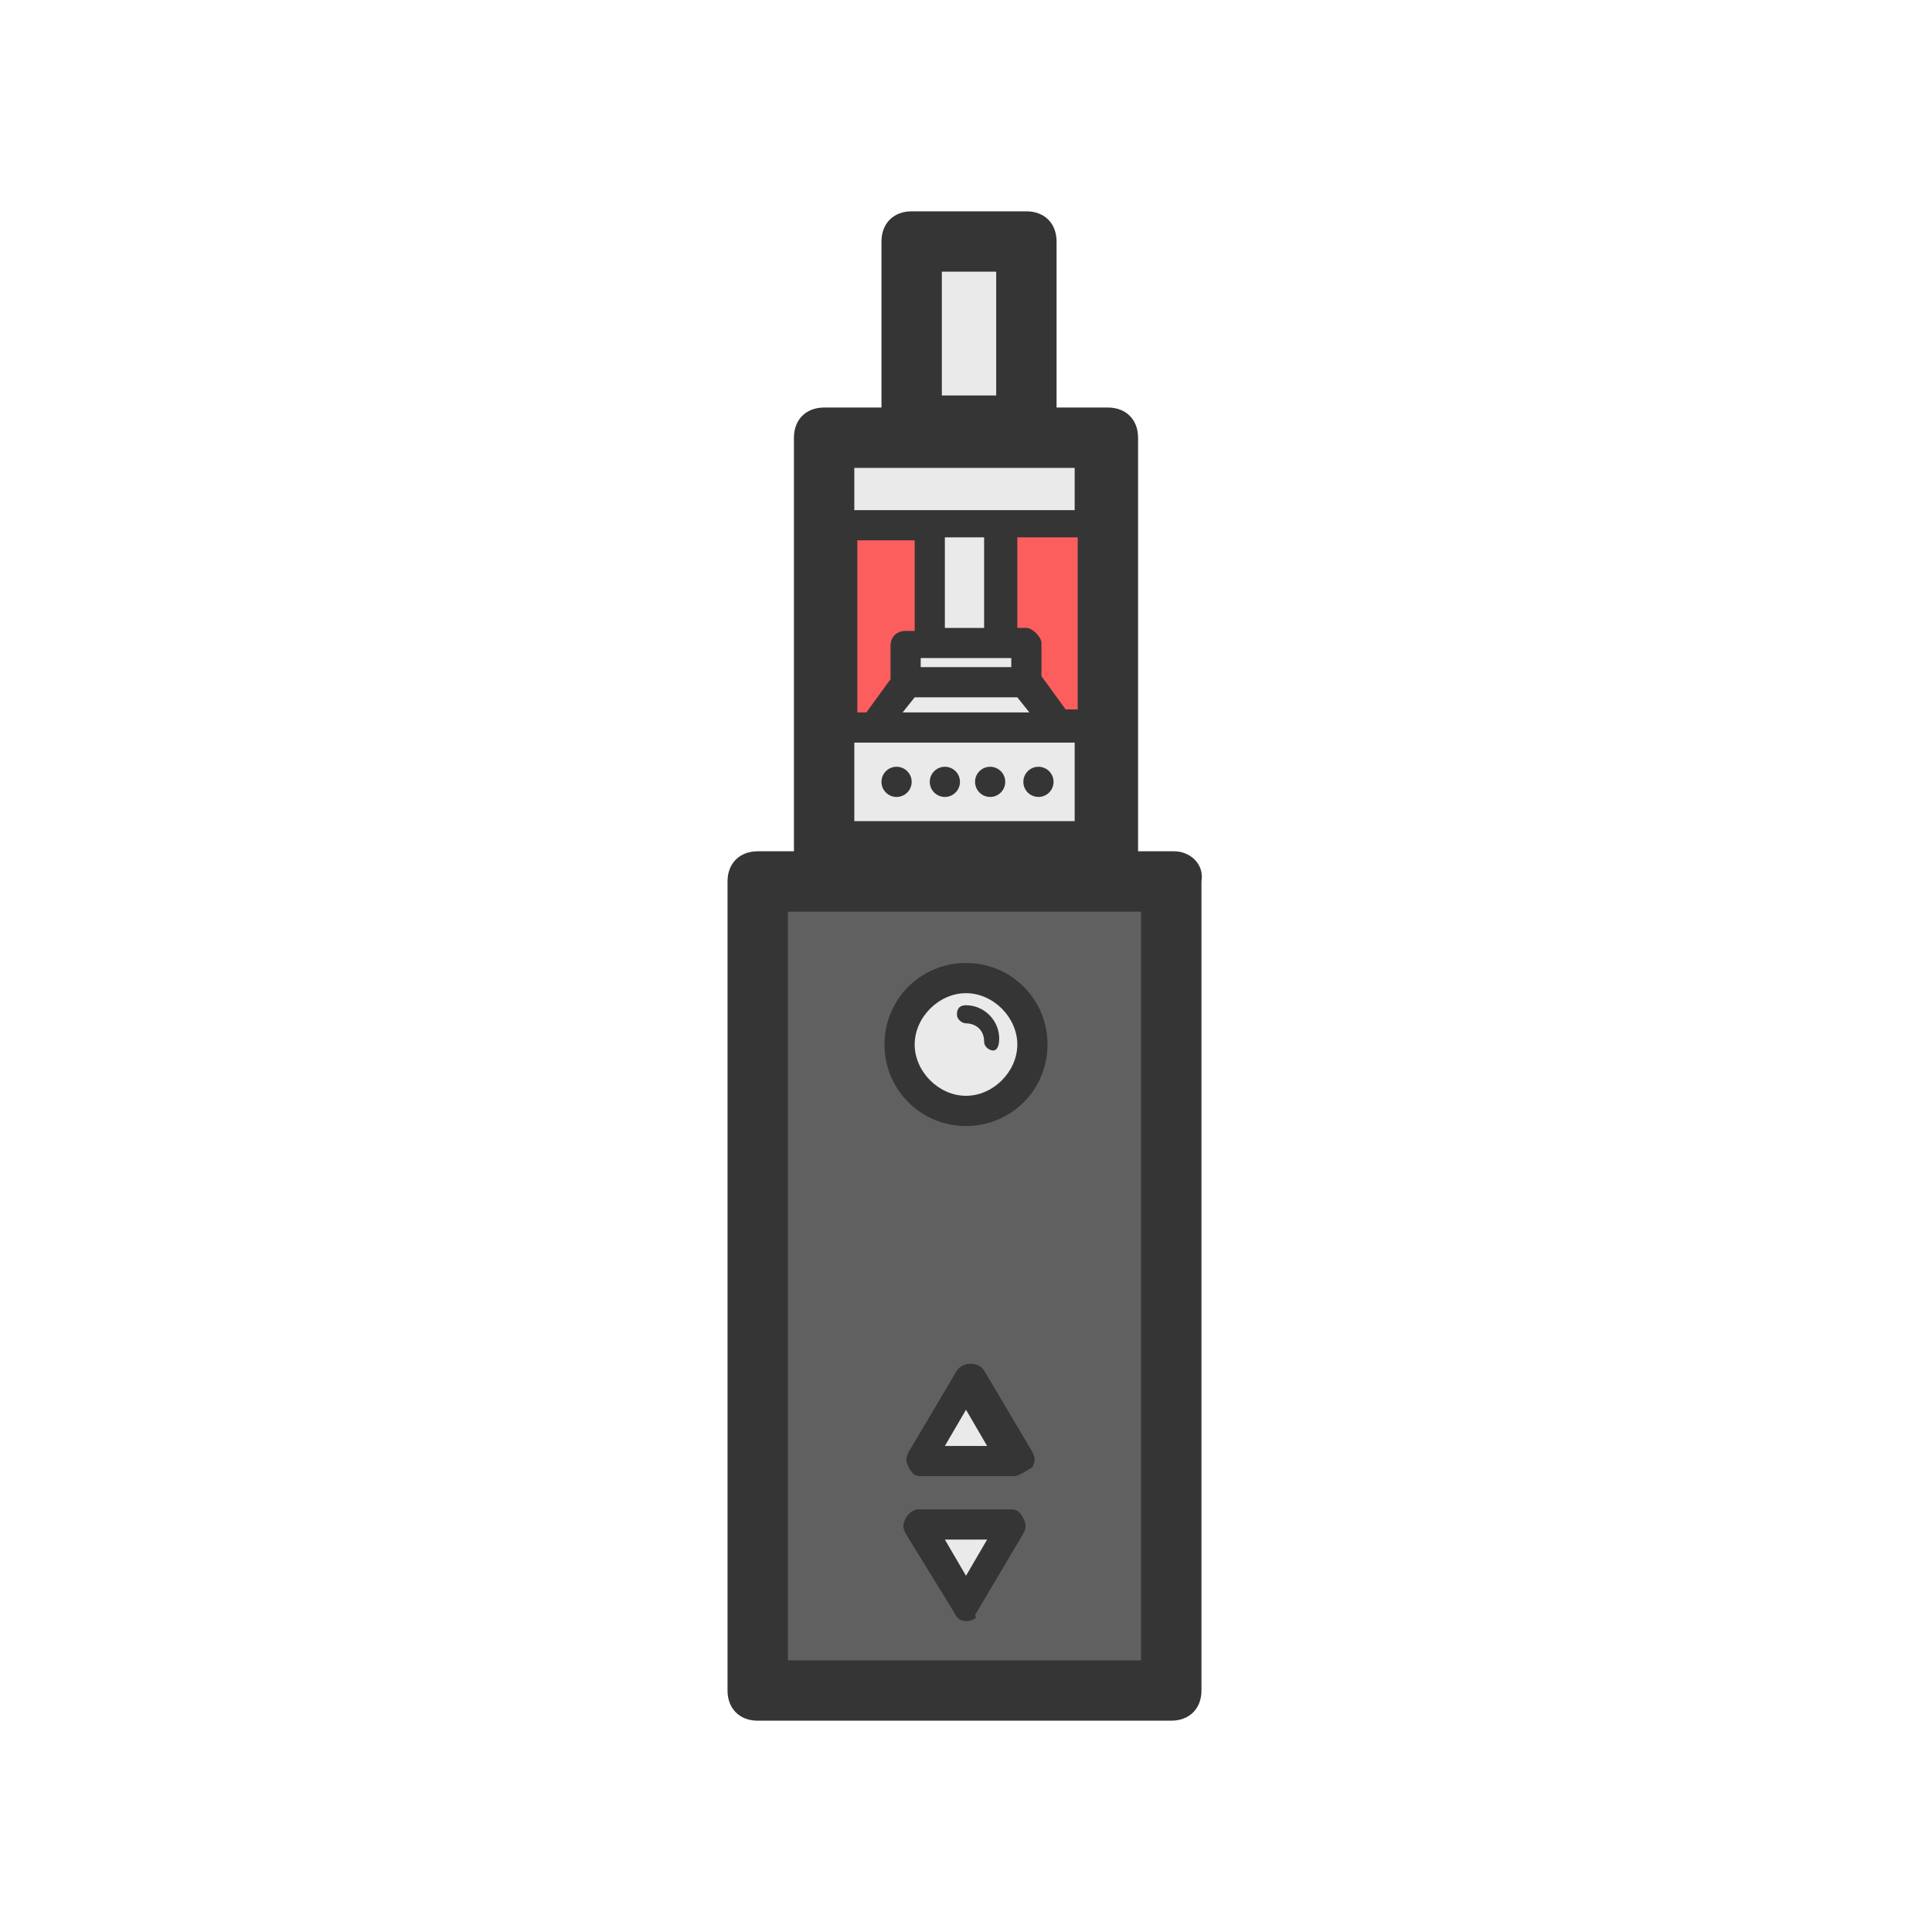 <?xml version="1.0" ?><!DOCTYPE svg  PUBLIC '-//W3C//DTD SVG 1.1//EN'  'http://www.w3.org/Graphics/SVG/1.1/DTD/svg11.dtd'><svg style="enable-background:new 0 0 64 64;" version="1.1" viewBox="0 0 64 64" xml:space="preserve" xmlns="http://www.w3.org/2000/svg" xmlns:xlink="http://www.w3.org/1999/xlink"><style type="text/css">
	.st0{fill:#606060;}
	.st1{fill:#FC5E5E;}
	.st2{fill:#EAEAEA;}
	.st3{fill:#353535;}
</style><g><g id="Слой_2"><rect class="st0" height="26.8" width="13.8" x="25.2" y="29.2"/><rect class="st1" height="6.9" width="8.7" x="27.7" y="17.4"/><circle class="st2" cx="32" cy="34.6" r="2.1"/><polygon class="st2" points="30.7,48.3 32.1,46 33.4,48.3    "/><polygon class="st2" points="33.4,50.5 32,52.8 30.6,50.5    "/><polygon class="st2" points="35,23.9 33.9,22.4 33.9,21.3 33.1,21.3 33.1,17.4 36.4,17.4 36.4,14.7 33.9,14.7 33.9,8.2 30.5,8.2      30.5,14.7 27.7,14.7 27.7,17.4 30.8,17.4 30.8,21.3 29.9,21.3 29.9,22.4 28.8,23.9 27.2,23.9 27.2,28 36.7,28 36.7,23.9    "/></g><g id="Layer_1"><g><g><circle class="st3" cx="29.7" cy="25.9" r="0.5"/><circle class="st3" cx="32.8" cy="25.9" r="0.5"/><circle class="st3" cx="31.3" cy="25.9" r="0.5"/><circle class="st3" cx="34.4" cy="25.9" r="0.5"/><path class="st3" d="M38.9,28.2h-1.2V14.5c0-0.6-0.4-1-1-1H35V8c0-0.6-0.4-1-1-1h-3.8c-0.6,0-1,0.4-1,1v5.5h-1.9       c-0.6,0-1,0.4-1,1v12.7h0v1h-1.2c-0.6,0-1,0.4-1,1V56c0,0.6,0.4,1,1,1h13.7c0.6,0,1-0.4,1-1V29.2       C39.9,28.6,39.4,28.2,38.9,28.2z M34,20.8h-0.3v-3h2v5.7h-0.4l-0.8-1.1v-1.1C34.5,21.1,34.2,20.8,34,20.8z M33.5,21.8v0.3h-3       v-0.3H33.5z M31.3,20.8v-3h1.3v3H31.3z M33.7,23.1l0.4,0.5h-4.2l0.4-0.5H33.7z M31.2,9H33v4.1h-1.8V9z M28.3,15.5h7.3v1.4h-7.3       V15.5z M28.3,17.9h2v3H30c-0.3,0-0.5,0.2-0.5,0.5v1.1l-0.8,1.1h-0.3V17.9z M28.3,24.6h7.3v2.6h-7.3V24.6z M37.9,55H26.1V30.2       h11.7V55z"/></g><path class="st3" d="M32,37.3c-1.5,0-2.7-1.2-2.7-2.7s1.2-2.7,2.7-2.7s2.7,1.2,2.7,2.7S33.5,37.3,32,37.3z M32,32.9      c-0.9,0-1.7,0.8-1.7,1.7s0.8,1.7,1.7,1.7s1.7-0.8,1.7-1.7S32.9,32.9,32,32.9z"/><path class="st3" d="M33.6,48.9h-3.1c-0.2,0-0.3-0.1-0.4-0.3c-0.1-0.2-0.1-0.3,0-0.5l1.6-2.7c0.2-0.3,0.7-0.3,0.9,0l1.6,2.7      c0.1,0.2,0.1,0.3,0,0.5C33.9,48.8,33.7,48.9,33.6,48.9z M31.3,47.9h1.4L32,46.7L31.3,47.9z"/><path class="st3" d="M32,53.7c-0.2,0-0.3-0.1-0.4-0.3L30,50.8c-0.1-0.2-0.1-0.3,0-0.5c0.1-0.2,0.3-0.3,0.4-0.3h3.1      c0.2,0,0.3,0.1,0.4,0.3c0.1,0.2,0.1,0.3,0,0.5l-1.6,2.7C32.4,53.6,32.2,53.7,32,53.7z M31.3,51l0.7,1.2l0.7-1.2H31.3z"/><path class="st3" d="M32.9,34.8c-0.1,0-0.3-0.1-0.3-0.3c0-0.4-0.3-0.6-0.6-0.6c-0.1,0-0.3-0.1-0.3-0.3s0.1-0.3,0.3-0.3      c0.6,0,1.1,0.5,1.1,1.1C33.1,34.7,33,34.8,32.9,34.8z"/></g></g></g></svg>